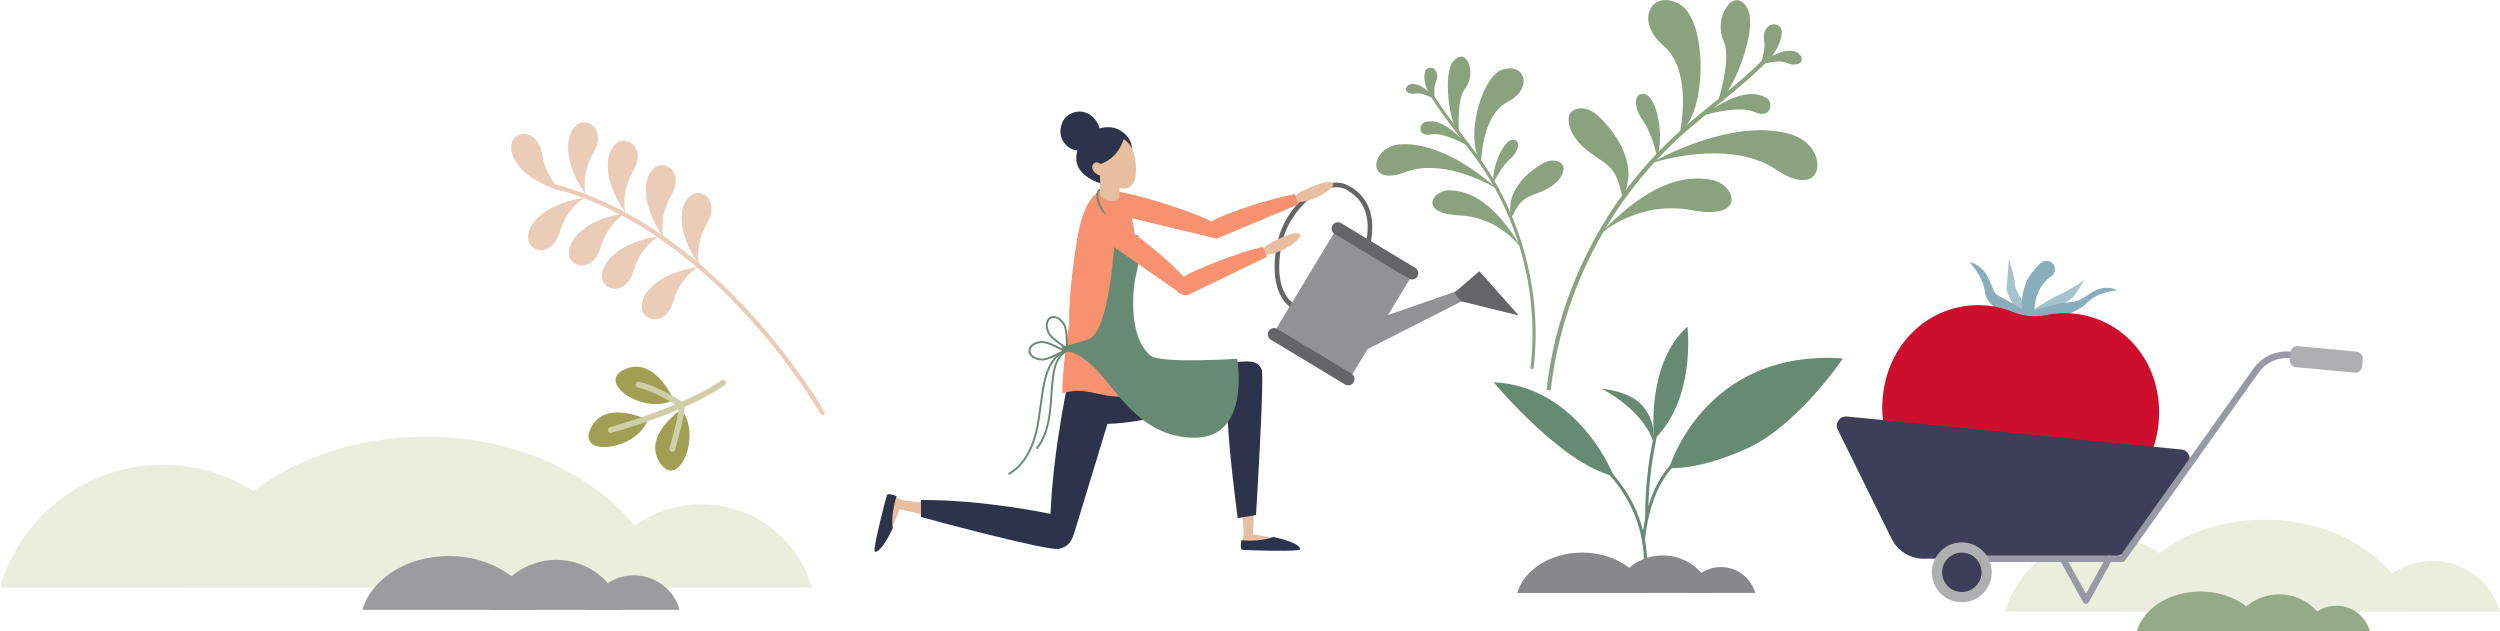 <?xml version="1.0" encoding="UTF-8"?><svg id="Layer_2" xmlns="http://www.w3.org/2000/svg" viewBox="0 0 639.58 161.45"><defs><style>.cls-1{stroke:#9799a4;stroke-linecap:round;stroke-linejoin:round;stroke-width:1.68px;}.cls-1,.cls-2{fill:none;}.cls-3{fill:#2d334a;}.cls-3,.cls-4,.cls-5,.cls-6,.cls-7,.cls-8,.cls-9,.cls-10,.cls-11,.cls-12,.cls-13,.cls-14,.cls-15,.cls-16,.cls-17,.cls-18,.cls-19,.cls-20,.cls-21{stroke-width:0px;}.cls-4{fill:#636567;}.cls-5{fill:#87888a;}.cls-6{fill:#88aebc;}.cls-7{fill:#95aa89;}.cls-8{fill:#9b9c9e;}.cls-9{fill:#3c3f57;}.cls-10{fill:#ce0e2d;}.cls-11{fill:#cfcea7;}.cls-12{fill:#aeafb0;}.cls-13{fill:#a6c2cd;}.cls-14{fill:#8aa27d;}.cls-15{fill:#a19f53;}.cls-16{fill:#909293;}.cls-17{fill:#678a74;}.cls-18{fill:#ebccb9;}.cls-19{fill:#ebeedc;}.cls-20{fill:#e8bea0;}.cls-21{fill:#f7916f;}.cls-2{stroke:#678a74;stroke-miterlimit:10;stroke-width:.5px;}</style></defs><g id="kestlikus_web"><g id="illustratsioon_02"><g id="illustratsioon"><path class="cls-18" d="m143.96,49.02s-4.27-3.13-5.27-9.5c-1-6.37-6.52-6.24-7.66-3.31s1.19,9.33,12.93,12.8Z"/><path class="cls-18" d="m149.82,49.79s-1.3-5.13,1.99-10.68c3.29-5.54-1.04-8.97-3.79-7.43-2.75,1.53-5.04,7.94,1.79,18.11Z"/><path class="cls-18" d="m149.62,50.53s-4.62,2.58-6.4,8.78c-1.77,6.2-7.23,5.4-8.01,2.34-.77-3.05,2.32-9.11,14.41-11.12Z"/><path class="cls-18" d="m160.08,54.47s-4.62,2.58-6.4,8.78c-1.77,6.2-7.23,5.4-8.01,2.34-.77-3.06,2.32-9.11,14.41-11.12Z"/><path class="cls-18" d="m168.53,60.42s-4.62,2.58-6.4,8.78c-1.77,6.2-7.23,5.4-8.01,2.34-.77-3.05,2.32-9.11,14.41-11.12Z"/><path class="cls-18" d="m178.68,68.24s-4.62,2.58-6.4,8.78c-1.77,6.2-7.23,5.4-8.01,2.34-.77-3.05,2.32-9.11,14.41-11.12Z"/><path class="cls-18" d="m159.98,54.45s-1.3-5.13,1.99-10.68c3.29-5.54-1.04-8.97-3.79-7.43-2.75,1.53-5.04,7.94,1.79,18.11Z"/><path class="cls-18" d="m169.71,60.72s-1.3-5.13,1.99-10.68c3.29-5.54-1.04-8.97-3.79-7.43-2.75,1.53-5.04,7.94,1.79,18.11Z"/><path class="cls-18" d="m178.88,67.86s-1.3-5.13,1.99-10.68c3.29-5.54-1.04-8.97-3.79-7.43-2.75,1.53-5.04,7.94,1.79,18.11Z"/><path class="cls-18" d="m210.69,106.24c-.25.1-.54,0-.68-.24-.07-.12-6.8-11.88-18.55-24.83-10.82-11.93-28.24-27.32-49.74-32.95-.29-.08-.47-.38-.39-.67.08-.29.38-.47.67-.39,21.77,5.7,39.36,21.25,50.29,33.29,11.83,13.03,18.61,24.89,18.68,25.01.15.26.06.6-.21.75-.02.01-.05.02-.07.03Z"/><path class="cls-19" d="m622.35,143.48c8.19,0,15.09,5.49,17.23,12.99h-34.46c2.14-7.5,9.04-12.99,17.23-12.99Z"/><path class="cls-19" d="m538.36,137.34c12.06,0,22.23,8.09,25.38,19.14h-50.77c3.15-11.05,13.32-19.14,25.38-19.14Z"/><path class="cls-19" d="m617.14,156.47c-3.89-13.47-19.32-23.53-37.75-23.53s-33.86,10.06-37.75,23.53h75.5Z"/><path class="cls-19" d="m179.46,129.01c13.43,0,24.76,9.01,28.27,21.31h-56.55c3.51-12.31,14.84-21.31,28.27-21.31Z"/><path class="cls-19" d="m41.65,118.93c19.79,0,36.47,13.27,41.65,31.4H0c5.17-18.13,21.86-31.4,41.65-31.4Z"/><path class="cls-19" d="m170.9,150.32c-6.39-22.1-31.69-38.6-61.95-38.6s-55.56,16.51-61.95,38.6h123.89Z"/><path class="cls-8" d="m142.31,143.23c8.06,0,14.87,5.41,16.97,12.8h-33.95c2.11-7.39,8.91-12.8,16.97-12.8Z"/><path class="cls-8" d="m162.17,147.19c5.57,0,10.26,3.73,11.71,8.83h-23.43c1.46-5.1,6.15-8.83,11.71-8.83Z"/><path class="cls-8" d="m136.93,156.03c-2.28-7.89-11.31-13.78-22.11-13.78s-19.83,5.89-22.11,13.78h44.23Z"/><path class="cls-7" d="m583.11,152.05c5.92,0,10.91,3.97,12.46,9.4h-24.92c1.55-5.42,6.54-9.4,12.46-9.4Z"/><path class="cls-7" d="m597.7,154.96c4.09,0,7.53,2.74,8.6,6.48h-17.2c1.07-3.74,4.51-6.48,8.6-6.48Z"/><path class="cls-7" d="m579.16,161.45c-1.67-5.79-8.31-10.12-16.24-10.12s-14.56,4.33-16.24,10.12h32.47Z"/><path class="cls-15" d="m172.34,102.29s-4.76-11.25-12.5-7.82c-7.74,3.43,5.31,11.95,12.5,7.82Z"/><path class="cls-15" d="m165.71,107.44s-10.91-5.49-14.59,2.12c-3.68,7.62,11.78,5.68,14.59-2.12Z"/><path class="cls-15" d="m174.28,104.79s-10.17,6.76-5.37,13.73c4.8,6.97,10.77-7.43,5.37-13.73Z"/><path class="cls-11" d="m163.47,97.7c4.13.79,9.56,4.14,10.99,5.06,3.66-1.62,7.24-3.46,10.09-5.46.34-.24.81-.16,1.04.18.24.34.16.81-.18,1.04-2.65,1.87-6.09,3.73-10.27,5.58-.09,2.38-1.2,6.59-2.19,10.07-.1.36-.2.7-.22.79-.06.38-.41.66-.81.62-.15-.01-.28-.07-.39-.16-.19-.15-.31-.4-.28-.66.01-.11.03-.18.26-1.01.52-1.85,1.79-6.32,2.08-8.99-2,.85-4.15,1.69-6.45,2.52-5.89,2.13-10.61,3.43-10.66,3.44-.24.06-.48,0-.66-.13-.12-.1-.22-.23-.26-.39-.11-.4.13-.81.53-.92.12-.03,8.33-2.29,16.69-5.81-2.05-1.25-6.35-3.69-9.59-4.31-.41-.08-.67-.47-.6-.88.08-.41.47-.67.88-.6Z"/></g><path class="cls-14" d="m458.46,34.45c-12.9-4.03-29.46,3.75-34.68,6.49,1.58-1.7,3.21-3.34,4.9-4.92,2.46-2.3,5.06-4.5,7.66-6.64,2.21-.62,9.03-2.31,12.56-.71,4.26,1.93,4.91-2.55,2.99-3.62-1.74-.97-5.37-2.5-13.57,2.69.26-.21.53-.43.79-.64,4.17-3.41,8.47-6.93,12.37-10.78.03-.02.06-.05.08-.07,1.62-.4,4.15-.83,5.59-.16,2.23,1.04,4.7.09,3.51-1.83-.98-1.58-3.87-1.81-7.33.08,2.24-2.94,3.34-6.66,1.77-7.7-2.23-1.48-4.31,1.07-3.78,3.76.31,1.59-.19,3.72-.65,5.21-2.74,2.71-5.69,5.26-8.66,7.72,3.53-5.49,7.38-17.21,4.97-21.29-3.55-6-8.7,2.85-6.05,8.36,1.81,3.77-.37,12.06-1.18,14.79-.45.37-.89.73-1.34,1.09-2.25,1.84-4.55,3.72-6.79,5.66,5.26-7.86,4.45-27.23-1.9-30.85-7.03-4.01-11.8,4.08-4.12,10.62,6.85,5.83,4.78,19,4.25,21.78-.65.58-1.29,1.16-1.92,1.75-1.25,1.17-2.46,2.37-3.65,3.6,1.3-5.26-.64-14.01-3.4-14.73-2.98-.77-3.02,3.43-.68,6.55,1.89,2.52,3.15,7.06,3.57,8.72-2.79,2.94-5.41,6.04-7.84,9.3.42-1.46.71-3.22.69-4.19-.11-5.13-2.97-9.84-6.48-13.58-.95-1.02-1.98-2-3.23-2.61-1.25-.61-2.76-.82-4.04-.25-.49.22-.94.55-1.21,1.01-.3.5-.36,1.1-.34,1.68.09,3.14,2.34,5.8,4.77,7.79,2.44,1.99,5.67,3.34,7.12,6.13,1.16,2.23,1.29,3.81,1.76,5.34-10.53,14.58-17.36,31.94-19.3,49.72l1.07.12c1.56-14.24,6.28-28.2,13.53-40.65,3.02-2.3,11.35-7.52,22.58-5.42,14.23,2.66,11.02-6.54,5.23-7.72-7.74-1.59-16.73,1.58-27.38,12.42,3.61-6.07,7.82-11.78,12.57-16.97,4.41-1.29,20.54-5.28,31.26,1.96,12.51,8.46,13.73-5.92,3.91-8.99Z"/><path class="cls-14" d="m358.21,36.93c9.95-.72,20.55,7.67,23.83,10.52-.85-1.49-1.74-2.94-2.69-4.37-1.38-2.07-2.88-4.09-4.38-6.07-1.48-.82-6.1-3.18-8.91-2.63-3.39.67-3.1-2.66-1.54-3.11,1.41-.4,4.28-.89,9.3,4.23-.15-.2-.31-.4-.46-.6-2.42-3.15-4.92-6.41-7.07-9.84-.02-.02-.03-.04-.05-.07-1.1-.56-2.84-1.3-3.99-1.06-1.78.37-3.4-.73-2.22-1.91.97-.97,3.09-.65,5.26,1.29-1.12-2.49-1.28-5.35.03-5.84,1.85-.69,2.92,1.49,2.08,3.34-.49,1.09-.49,2.71-.41,3.85,1.52,2.41,3.21,4.74,4.92,7.01-1.61-4.54-2.4-13.62.02-16.14,3.56-3.72,5.77,3.52,2.94,7.03-1.94,2.41-1.77,8.73-1.65,10.83.26.34.52.68.78,1.01,1.31,1.7,2.64,3.44,3.93,5.22-2.46-6.54,1.39-20.32,6.57-21.86,5.73-1.7,7.79,4.93,1.17,8.33-5.91,3.03-6.64,12.85-6.73,14.94.37.53.73,1.05,1.09,1.58.7,1.05,1.37,2.12,2.01,3.2-.04-4,2.83-9.97,4.93-10.02,2.27-.05,1.59,2.98-.61,4.83-1.78,1.49-3.46,4.54-4.04,5.67,1.51,2.58,2.87,5.26,4.06,8.01-.06-1.12.03-2.43.21-3.13.94-3.67,3.8-6.57,6.95-8.67.86-.57,1.76-1.1,2.76-1.33,1-.23,2.13-.12,2.94.5.31.24.58.55.7.93.13.41.07.85-.04,1.26-.59,2.24-2.66,3.77-4.75,4.79-2.09,1.02-4.64,1.45-6.15,3.21-1.21,1.41-1.57,2.52-2.17,3.55,5.11,12.25,7.09,25.89,5.49,39l-.79-.1c1.28-10.5.25-21.33-2.87-31.5-1.78-2.16-6.89-7.32-15.32-7.71-10.68-.49-6.82-6.56-2.46-6.43,5.83.17,11.76,3.96,17.59,13.55-1.57-4.98-3.63-9.79-6.17-14.32-2.95-1.67-13.88-7.26-22.8-3.86-10.42,3.97-8.87-6.58-1.29-7.13Z"/><path class="cls-4" d="m326.73,73.33c-.9-3.05-.87-6.87.07-11.35h0c1.24-5.89,5.81-11.89,10.88-14.26,2.69-1.26,5.2-1.35,7.25-.26,3.57,1.89,5.6,4.9,6.05,8.94.38,3.41-.38,7.47-2.27,12.08-1.68,4.09-4.28,7.53-7.32,9.69-3.12,2.21-6.35,2.81-9.09,1.69-.49-.2-.95-.43-1.39-.7-2.02-1.24-3.43-3.19-4.2-5.81Zm17.65-24.82c-2.16-1.15-4.56-.48-6.19.28-2.24,1.05-4.49,2.95-6.36,5.35-1.92,2.48-3.29,5.35-3.87,8.08-.9,4.29-.93,7.91-.09,10.78.83,2.83,2.47,4.76,4.89,5.75,2.35.96,5.17.41,7.95-1.56,2.86-2.02,5.31-5.28,6.91-9.17,1.81-4.42,2.54-8.28,2.19-11.49-.37-3.36-1.97-5.93-4.76-7.63-.22-.13-.44-.26-.67-.39Z"/><rect class="cls-16" x="331.94" y="62.11" width="22.68" height="32.26" transform="translate(596.87 322.49) rotate(-148.91)"/><path class="cls-4" d="m341.44,59.84l18.98,11.44c.76.46,1.74.21,2.2-.55h0c.46-.76.21-1.74-.55-2.2l-18.98-11.44c-.76-.46-1.74-.21-2.2.55h0c-.46.76-.21,1.74.55,2.2Z"/><path class="cls-4" d="m325.12,86.91l18.98,11.44c.76.46,1.74.21,2.2-.55h0c.46-.76.21-1.74-.55-2.2l-18.98-11.44c-.76-.46-1.74-.21-2.2.55h0c-.46.76-.21,1.74.55,2.2Z"/><polygon class="cls-16" points="343.54 84.63 346.95 90.8 376.33 75.85 375.49 73.5 343.54 84.63"/><polygon class="cls-4" points="388.55 80.71 373.87 77.1 372.04 74.93 378.45 69.38 388.55 80.71"/><path class="cls-20" d="m282.6,107.42c-4.91-.48-6.01-2.95-6.15-4.72-.04-.12-.07-.23-.1-.36-.27-1.45.72-2.84,2.19-3.05l40.74-6.04c.64-.1,1.24.34,1.36.97.04.21.02.42-.05.62-.23,1.51-1.27,2.79-2.74,3.31-7.65,2.69-28.88,9.9-35.26,9.28Z"/><path class="cls-20" d="m276.05,98.84c2.52-4.24,5.22-4.18,6.89-3.55.12.01.24.03.36.07,1.43.38,2.26,1.86,1.83,3.28l-11.89,39.43c-.19.62-.83.98-1.46.82-.21-.06-.39-.16-.54-.31-1.27-.85-1.98-2.34-1.82-3.89.82-8.07,3.35-30.34,6.63-35.85Z"/><path class="cls-20" d="m271.88,133.99c1.28.97,1.84,1.91,1.59,3.23-.27,1.45-1.7,2.39-3.14,2.06l-40.19-9c-.63-.14-1.04-.76-.92-1.4s.72-1.07,1.37-.97l1.76.27c28.11,2.94,34.8,2.71,39.53,5.8Z"/><path class="cls-20" d="m230.63,127.9s-2.79-1.55-3.08-1.06c-.29.49-3.58,12.67-3.25,13.67.33,1,1.8-1.44,1.8-1.44,0,0,2.88-5.44,3.99-8.7,0,0,.73-2.42.55-2.46Z"/><path class="cls-3" d="m228.41,135.1c-.27-1.4-.16-3.6.37-6,.17-.77.38-1.49.6-2.17-1.05-.4-2.3-.76-2.48-.24-.32.9-3.73,14.19-3.12,14.41,1.19.43,3.17-2.9,4.63-6Z"/><path class="cls-3" d="m273.53,96.33s-4.1,18.24-4.77,35.14c0,0-16.9-3.64-33.13-3.56v4.37s32.32,8.77,35.27,8.14c2.95-.63,3.49-2.78,4.02-4.39.54-1.61,12.07-39.7,12.07-39.7h-13.47Z"/><path class="cls-20" d="m318.24,136.76s-.9,3.06-.36,3.24c.54.18,13.15.72,14.05.18.9-.54-1.8-1.44-1.8-1.44,0,0-5.94-1.62-9.37-1.98,0,0-2.52-.18-2.52,0Z"/><path class="cls-20" d="m316.49,95.16c.72-1.44,1.54-2.16,2.88-2.16,1.48,0,2.66,1.22,2.61,2.7l-1.41,41.16c-.02.65-.55,1.16-1.2,1.16s-1.18-.51-1.2-1.16l-.06-1.78c-2.31-28.17-3.78-34.7-1.62-39.92Z"/><path class="cls-3" d="m325.74,137.36c-1.31.57-3.48.95-5.93.95-.79,0-1.54-.04-2.25-.11-.16,1.11-.24,2.41.3,2.47.95.11,14.66.53,14.74-.11.16-1.26-3.52-2.45-6.86-3.2Z"/><path class="cls-3" d="m278.4,108.14s11.96,2.66,35.96-7.79c0,0-1.74,1.22,2.28,32.2l4.69-.8s2.21-35.81,1.44-37.28c-.77-1.48-1.58-2.78-8.55-1.46-6.97,1.32-30.35,3.34-30.35,3.34l-8.55.27v8.45l3.06,3.08Z"/><path class="cls-21" d="m271.91,100.6c-.51.16.42-10.33,1.63-17.84-.27-6.51,1.7-22.05,3.19-26.75,1.87-5.91,4.82-9.15,9.74-6.79,1.55.74,3.02,5.1,3.67,9.73.65,4.63,1.57,3.7-.98,10.49-.91,2.41,1.37,18.76,2.5,23.08.32,1.24.79,5.46,1.41,6.77-.9.65-1.75,1.11-2.74,1.47-6.79,2.46-11.63-2.36-18.42-.16Z"/><path class="cls-20" d="m331.06,51.23c.2-.95.83-1.76,1.71-2.18,2.25-1.08,6.57-2.97,7.98-2.35,1.94.85-4.73,5.36-9.79,5.07l.11-.54Z"/><path class="cls-21" d="m331.34,49.65c-5.7.94-17.76,4.84-20.89,6.73-2.6,1.57-1.61,3.13-1.59,3.2.24.9,1.82,1.67,2.86,1.3l20.48-8.61-.86-2.63Z"/><path class="cls-21" d="m285.5,48.97c-3.38-.3-3.27,2.6-3.3,2.68-.36.95.81,2.55,2,2.9l26.92,6.47c.42.15.68-.55.84-.97.05-.14.07-.28.05-.42.04-1.05-.76-2.19-1.69-2.72-4.83-2.79-20.42-7.54-24.82-7.94Z"/><path class="cls-17" d="m285.25,60.09s-1.17,24.89-6.85,26.73c-5.69,1.84-6.63,1.81-6.63,1.81v1.61s1.95-1.84,7.66,3.28c5.71,5.12,11.73,18.47,26.22,18.46,14.48,0,10.86-20.2,10.86-20.2,0,0-19.62,1.31-22.17-.8-6-4.96-4.42-17.97-3.71-20.65.71-2.68,1.58-7.88.45-10.23,0,0-3.29,1.24-5.83,0Z"/><path class="cls-20" d="m322.86,64.75c.15-.96.74-1.8,1.59-2.26,2.19-1.19,6.4-3.3,7.84-2.76,1.98.75-4.44,5.6-9.52,5.57l.08-.55Z"/><path class="cls-21" d="m323.06,63.16c-5.64,1.24-17.48,5.76-20.51,7.82-2.52,1.7-1.45,3.21-1.42,3.28.28.89,1.9,1.57,2.93,1.14l20.01-9.66-1-2.58Z"/><path class="cls-2" d="m273.53,89.54c-1.77.32-3.28,1.53-4.3,3.01s-1.57,3.23-1.98,4.98c-.99,4.3-1.12,8.76-2.16,13.04-1.04,4.28-3.22,8.59-7.09,10.71"/><path class="cls-2" d="m273.53,89.54c-1.32.41-2.36,1.48-2.99,2.7-.64,1.22-.92,2.6-1.11,3.97-.45,3.19-.45,6.44-.88,9.63-.43,3.2-1.34,6.43-3.34,8.95"/><path class="cls-2" d="m272.2,89.74s-3.78,2.24-5.57,2.24-3.26-1-3.26-2.24,1.46-2.24,3.26-2.24,5.57,2.24,5.57,2.24Z"/><path class="cls-2" d="m272.91,89.09s-3.76-2.28-4.6-3.87c-.85-1.59-.64-3.35.45-3.93,1.09-.58,2.67.23,3.51,1.82.85,1.59.64,5.98.64,5.98Z"/><path class="cls-2" d="m284.33,48.95s-4.75-2.25-3.35,2.52c1.4,4.77,7.9,9.51,7.9,9.51"/><path class="cls-3" d="m282.56,47.21s-6.92-1.61-7.19-6.28c-.37-6.26,7.16-10.59,11.73-7.23,2.97,2.19,2.53,4.65,2.14,5.31s-6.68,8.19-6.68,8.19Z"/><path class="cls-3" d="m289.51,37.83s-4.41-1.62-5.06-3.16c-.65-1.54,1.62-1.34,1.62-1.34,0,0,2.92,1.09,3.44,4.5Z"/><path class="cls-3" d="m279.03,37.9s4.13-3.17,1.38-7.02c-2.75-3.86-7.56-2.43-8.68.55-1.24,3.31.41,5.37,1.79,6.34,1.38.96,3.86,1.1,5.51.14Z"/><path class="cls-20" d="m281.19,41.28l5.02-.35c.05.69.4,7.23.08,9.69-.2.75-1.46,1.07-2.81.7-1.21-.33-2.07-1.09-2.09-1.79h0c.19-1.47-.02-5.84-.19-8.24Z"/><path class="cls-20" d="m281.54,42.01c.76,3.96,4.14,6.64,6.56,6.18,2.42-.46,2.97-3.9,2.21-7.86-.76-3.96-3.11-5.6-5.53-5.14-2.42.46-4,2.86-3.24,6.82Z"/><path class="cls-3" d="m287.71,34.78s-1.01,5.31-5.94,7.09c-2.54.92-3.35-3.08-3.35-3.08l2.52-3.79s2.05-1.61,3.61-1.44c.13.01,3.17,1.21,3.17,1.21Z"/><path class="cls-20" d="m279.59,43.46c.39.92,1.81,1.71,2.48,1.43.67-.28.52-1.1.12-2.02s-1.3-1.55-1.97-1.27c-.67.28-1.02.95-.63,1.87Z"/><path class="cls-21" d="m282.76,54.68c-3.04-1.51-3.99,1.24-4.05,1.3-.68.75-.17,2.67.81,3.43l22.73,15.81c.34.29.83-.27,1.13-.6.1-.11.17-.24.2-.38.41-.96.09-2.31-.58-3.15-3.49-4.36-16.29-14.45-20.24-16.41Z"/><path class="cls-17" d="m427.04,119.74s8.86-30.46,44.46-28.05c0,0-11.5,17.02-24.26,22.9-12.81,5.9-20.2,5.14-20.2,5.14Z"/><path class="cls-17" d="m412.85,121.81s-8.7-22.81-30.74-24.04c0,0,17.36,20.99,30.74,24.04Z"/><path class="cls-17" d="m423.19,112.4s-2.33-19.08,8.51-28.85c0,0,2.29,18.37-8.51,28.85Z"/><path class="cls-17" d="m434.29,115.33l-.08-.39-.08-.39c-.12.02-3.03.64-6.23,3.84-3.07,3.07-5,7.11-6.2,11.13.37-13.95,3.82-24.05,3.86-24.16l-.75-.26c-.04.12-4.04,11.82-3.93,27.45h.04c-.24,1.09-.43,2.16-.59,3.19-.98-3.85-2.5-7-3.94-9.35-2.98-4.89-6.15-7.44-6.29-7.55l-.49.62s3.2,2.57,6.1,7.34c2.69,4.4,5.68,11.65,4.7,21.16l.79.08c.38-3.73.17-7.12-.4-10.13h.04c.64-5.79,2.47-13.77,7.58-18.91,3.04-3.06,5.84-3.67,5.87-3.67Z"/><path class="cls-17" d="m409.82,99.47s10.6,5.28,13.23,13.82c0,0,.95-5.39-3.07-9.71-3.41-3.66-10.15-4.11-10.15-4.11Z"/><path class="cls-5" d="m425.37,142.1c6.05,0,11.15,4.06,12.73,9.6h-25.46c1.58-5.54,6.68-9.6,12.73-9.6Z"/><path class="cls-5" d="m440.27,145.07c4.17,0,7.69,2.8,8.78,6.62h-17.57c1.09-3.82,4.61-6.62,8.78-6.62Z"/><path class="cls-5" d="m421.33,151.7c-1.71-5.92-8.48-10.33-16.58-10.33s-14.87,4.42-16.58,10.33h33.16Z"/><path class="cls-13" d="m518.99,79.91s6.26-3.84,7.02-4.15c1.76-.7,6.04-3.04,7.24-4.21,0,0-2.26,3.95-3.05,4.6-.78.65-4.51,3.12-4.51,3.12l-4.64,2.26-2.05-1.61Z"/><path class="cls-13" d="m515.59,78.84s-2.27-3.75-2.26-4.82.75-7.18.51-7.9c0,0,1.7,4.92,1.6,6.43-.1,1.51,2.04,4.25,2.46,5.49.43,1.24.23,2.1.23,2.1l-2.54-1.3Z"/><path class="cls-6" d="m525.43,67.8c-.6-1.03-1.92-1.38-2.96-.78l-.11.07-.06.04-.05.03c-.06.04-.13.09-.18.13l-.08.06-.07.06-.07.06-.07.06c-.18.16-.33.31-.48.46-.29.3-.54.58-.78.88-.24.29-.47.59-.7.89-.22.3-.44.61-.66.95-.11.17-.22.35-.34.56-.03.05-.06.11-.09.17l-.02.05s-.02.03-.02.04l-.03.07-.12.26c-.08.18-.15.35-.23.53-.07.18-.14.36-.21.54-.13.36-.25.74-.35,1.11-.1.37-.19.75-.26,1.13-.07.38-.13.76-.17,1.14-.04.38-.07.76-.08,1.14-.03.75,0,1.5.05,2.22.12,1.45.36,2.83.61,4.18.13.69.77,1.19,1.48,1.13.76-.06,1.33-.74,1.27-1.5h0c-.11-1.34-.21-2.66-.18-3.91.03-1.26.18-2.45.52-3.57.17-.56.38-1.1.63-1.62.06-.13.13-.26.2-.39.07-.13.14-.26.21-.38l.11-.19.03-.05s0-.01,0-.02h0s.04-.06.04-.06c.06-.08.13-.19.22-.3.17-.22.36-.45.56-.68.2-.23.41-.45.62-.66.21-.21.42-.42.62-.59.1-.09.2-.16.28-.22l.03-.02.03-.02s.02-.01.03-.02h.02s.02-.02.03-.03c0,0,0,0,0,0h0s0,0,0,0c1.03-.6,1.38-1.92.78-2.96Z"/><path class="cls-6" d="m524.46,82.62s8.02-3.56,9-4.69c2.93-3.37,8.15-3.63,8.15-3.63,0,0-1.83-1.22-4.47-.41-2.64.8-4.22,3.02-6.79,3.32-2.57.3-11.29,1.5-11.87,4.07-.58,2.57,5.98,1.34,5.98,1.34Z"/><path class="cls-6" d="m514.7,80.93s-6.54-2.19-6.88-6.14c-.34-3.95-3.97-7.74-3.97-7.74,0,0,1.7.2,3.49,2.04,1.79,1.84,2.54,5.7,3.52,6.31.98.61,6.68,3.48,7.7,4.79,1.02,1.31.41,2.8.41,2.8l-4.28-2.07Z"/><path class="cls-10" d="m530.27,80.2c-2.29-.21-4.55-.07-6.71.39-2.89.61-5.91.33-8.64-.8-2.04-.85-4.23-1.4-6.53-1.62-13.45-1.24-25.36,8.67-26.73,23.51s9.55,29.1,23,30.34c3.93.36,15.48,1.43,19.41,1.8,13.45,1.24,26.8-10.77,28.17-25.61,1.37-14.84-8.52-26.77-21.97-28.01Z"/><path class="cls-9" d="m492.12,142.93h45.94c3.45,0,6.68-1.73,8.6-4.6l13.14-19.71c.98-1.47.04-3.45-1.72-3.62l-85.59-8.44c-1.82-.18-3.14,1.72-2.33,3.36l13.77,27.92c1.54,3.12,4.72,5.1,8.2,5.1Z"/><path class="cls-1" d="m599.3,91.99l-13.4-1.2c-3.42-.31-6.75,1.23-8.74,4.03l-34.2,48.12h-35.78"/><circle class="cls-12" cx="501.9" cy="146.39" r="7.66" transform="translate(-20.21 119.23) rotate(-13.28)"/><circle class="cls-9" cx="501.9" cy="146.39" r="5.04" transform="translate(-20.21 119.23) rotate(-13.28)"/><polyline class="cls-1" points="539.56 142.93 533.66 153.64 527.85 143.11"/><rect class="cls-12" x="585.85" y="89.21" width="18.59" height="5.4" rx="1.72" ry="1.72" transform="translate(1179.29 238.23) rotate(-174.72)"/></g></g></svg>